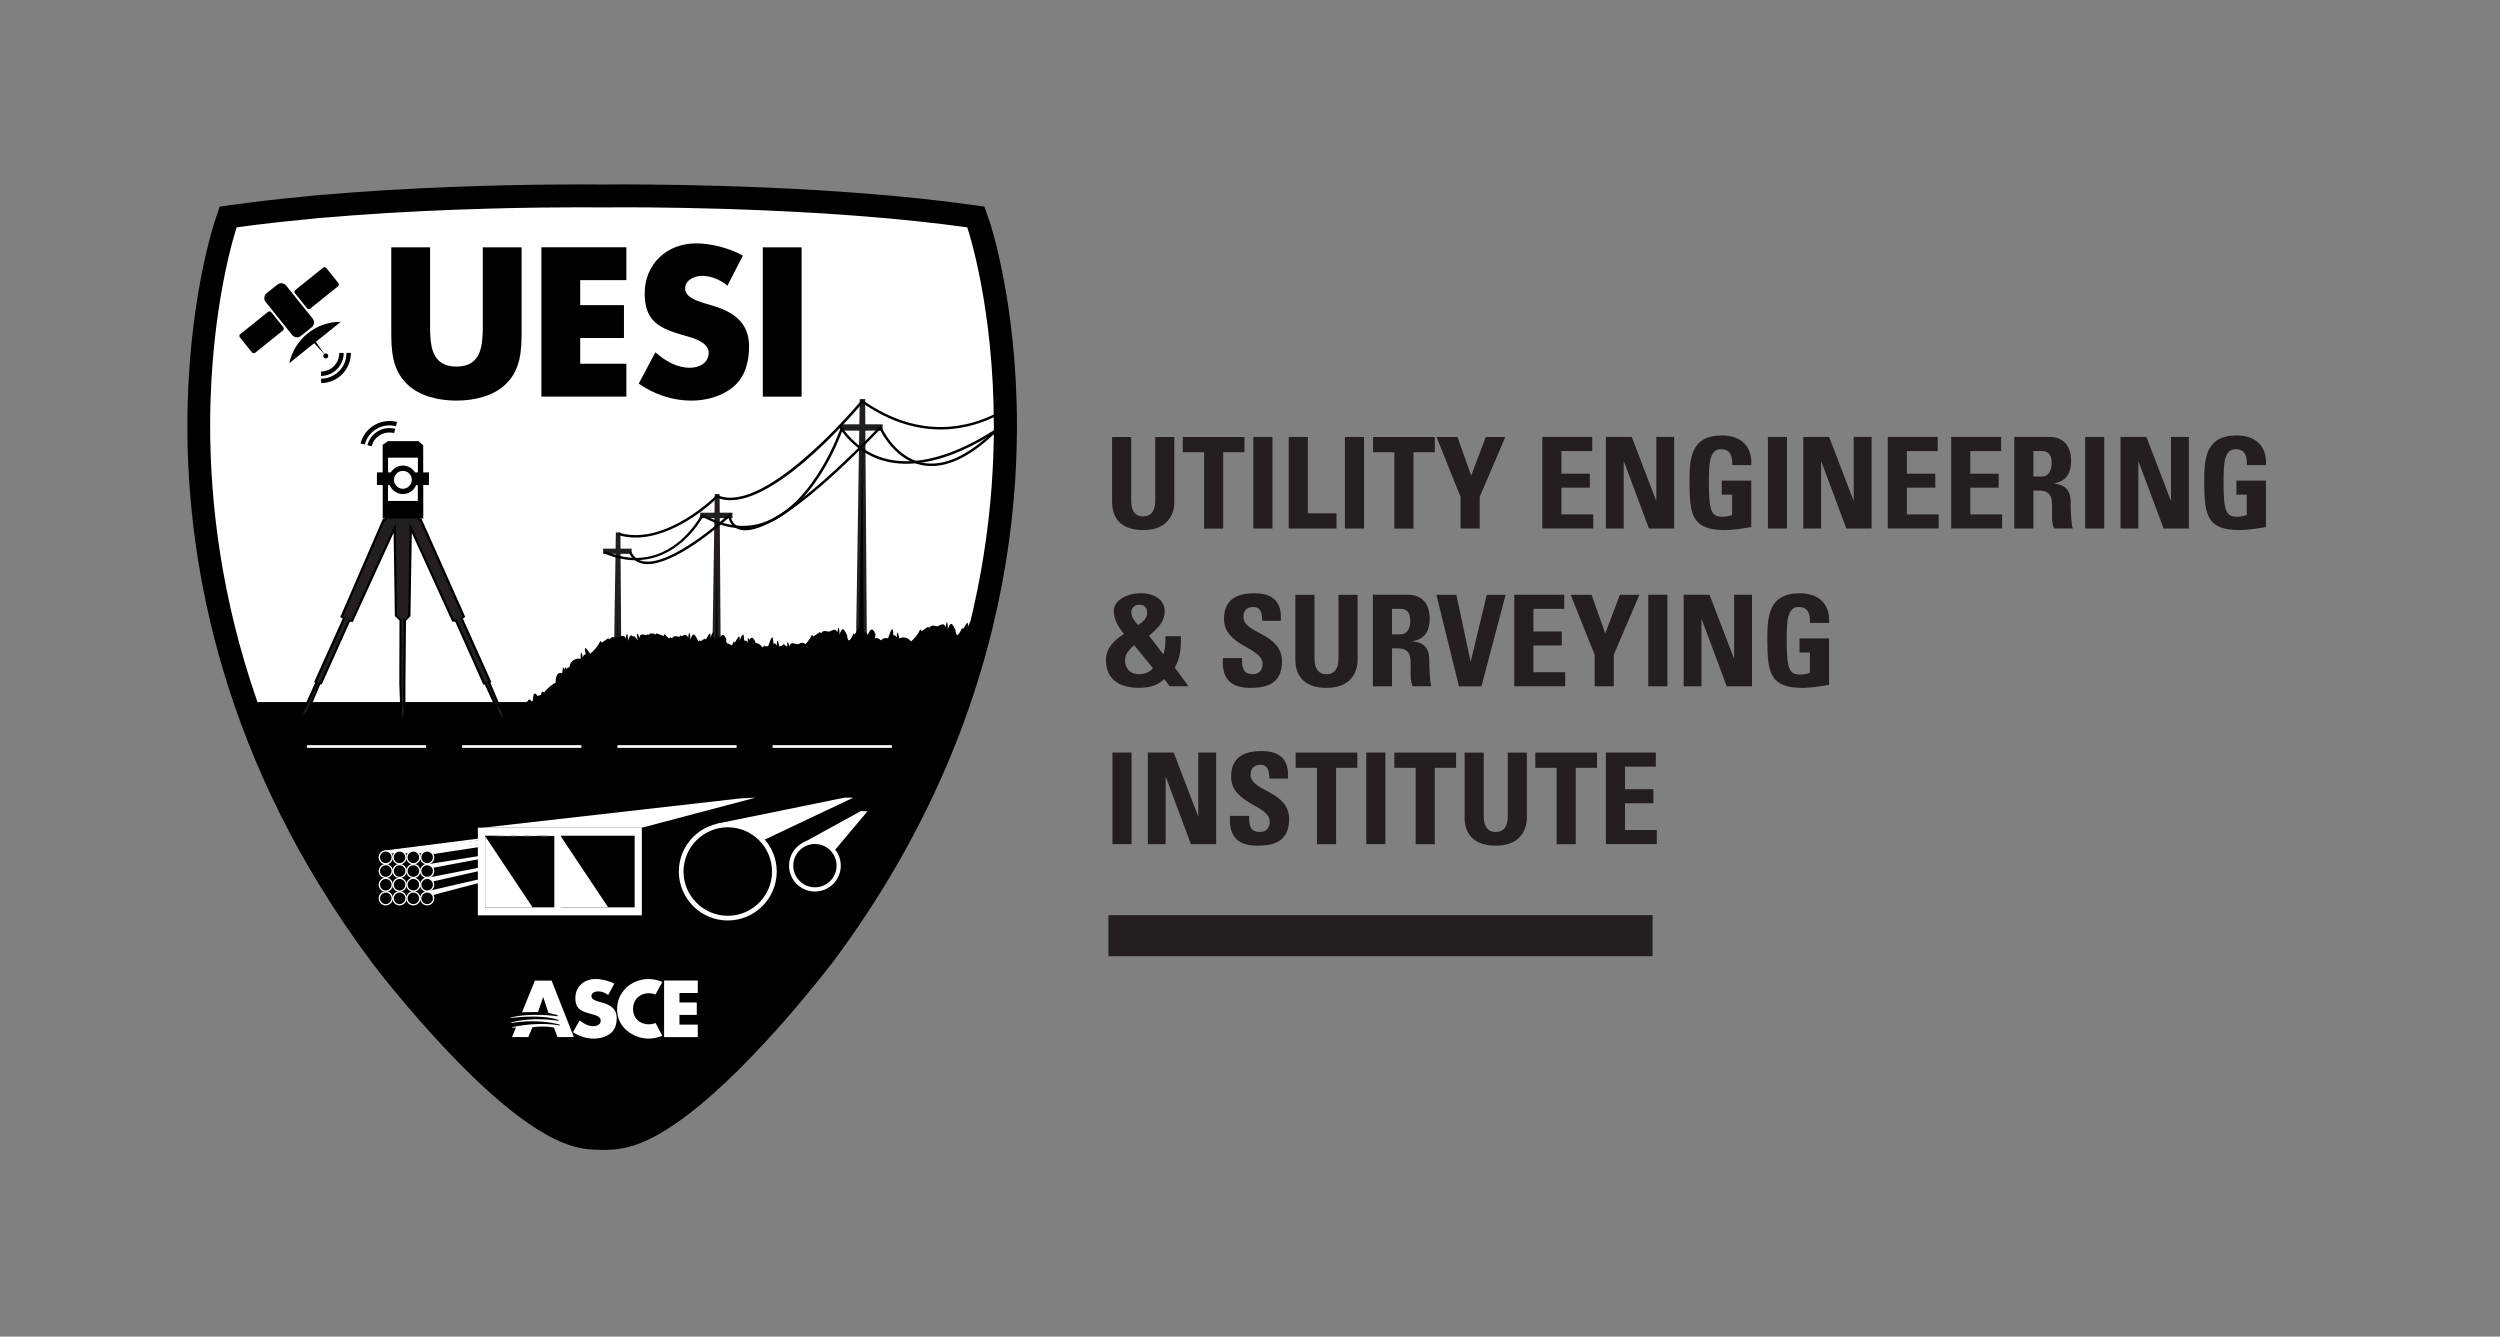 <?xml version="1.0" encoding="UTF-8"?>
<svg id="Layer_1" xmlns="http://www.w3.org/2000/svg" version="1.1" viewBox="0 0 404 216">
  <rect x="0" y="0" width="404" height="216" fill="#808080" stroke="none"/>
  <!-- Generator: Adobe Illustrator 29.1.0, SVG Export Plug-In . SVG Version: 2.1.0 Build 142)  -->
  <defs>
    <style>
      .st0 {
        fill: none;
      }

      .st1 {
        fill: #f5a71e;
      }

      .st1, .st2, .st3 {
        fill-rule: evenodd;
      }

      .st4, .st3 {
        fill: #231f20;
      }

      .st5 {
        fill: #010101;
        stroke: #231f20;
        stroke-miterlimit: 10;
        stroke-width: .5px;
      }

      .st6 {
        fill: #fff;
      }
    </style>
  </defs>
  <g>
    <polygon class="st6" points="162.48 90.7 162.48 68.32 159.7 43.17 157.36 34.72 129.12 32.93 99.59 31.82 61.87 33.38 36.59 35.83 33.46 48.77 32.57 71.39 34.58 92.93 40.31 114 155.74 114 162.48 90.7"/>
    <polygon class="st5" points="139.88 110.65 138.48 110.65 139.18 64.74 139.56 64.74 139.88 110.65"/>
    <rect class="st5" x="135.99" y="68.82" width="6.39" height=".52"/>
    <polygon class="st5" points="116.27 114 115.24 114 115.75 80.09 116.04 80.09 116.27 114"/>
    <rect class="st5" x="113.4" y="83.1" width="4.72" height=".38"/>
    <polygon class="st5" points="100.22 115.84 99.31 115.84 99.77 86.29 100.01 86.29 100.22 115.84"/>
    <rect class="st5" x="97.71" y="88.91" width="4.11" height=".34"/>
    <path d="M102.71,86.87c-.92,0-1.84-.12-2.76-.39l.11-.38c7.46,2.18,15.59-5.94,15.67-6.03l.1-.1.13.05c7.7,3.35,23.07-15.12,23.22-15.3l.12-.14.15.11c9.46,6.67,17.6,4.15,21.61,2.06l.19.35c-4.07,2.12-12.31,4.68-21.87-1.98-1.55,1.85-15.72,18.44-23.45,15.33-.83.81-6.88,6.42-13.21,6.42Z"/>
    <path d="M104.65,91.16c-.27,0-.53-.02-.77-.07-1.01-.19-1.76-.78-2.23-1.76l.36-.17c.42.87,1.06,1.37,1.95,1.54,4.55.87,13.69-7.47,13.78-7.56l.31-.28.02.42c0,.06.1,1.4,1.37,1.86,4.52,1.67,16.15-9.43,22.67-16.2l.21-.22.12.28s2.15,4.91,6.65,5.78c3.52.68,7.54-1.2,11.94-5.58l.28.28c-4.5,4.49-8.64,6.4-12.3,5.69-4.08-.79-6.28-4.68-6.81-5.75-14.44,14.95-20.42,17.01-22.9,16.09-1.07-.4-1.44-1.31-1.56-1.83-1.51,1.34-8.63,7.48-13.08,7.48Z"/>
    <path d="M102.74,90.54c-1.54,0-3.24-.32-5.1-1.11l.16-.37c4.28,1.81,8.18,1.38,11.61-1.28,2.57-1.99,3.89-4.56,3.91-4.59l.1-.19.18.1c3.54,2.01,6.95,2.41,10.15,1.19,7.9-3,12.02-14.91,12.06-15.03l.12-.36.23.31c7.56,10.29,20.39,3.13,25.56-.42l.23.33c-5.21,3.59-18.09,10.76-25.88.62-.33.9-1.33,3.4-2.95,6.11-1.87,3.13-4.99,7.21-9.22,8.81-3.27,1.24-6.73.87-10.31-1.12-.64,1.12-4.28,6.98-10.83,6.98Z"/>
    <g>
      <path d="M84.29,39.97v13.57c0,3.1-.13,6.18-2.53,8.51-2.02,1.98-5.18,2.69-8,2.69s-5.98-.7-8-2.69c-2.4-2.34-2.53-5.41-2.53-8.51v-13.57h6.27v12.71c0,3.14.22,6.56,4.26,6.56s4.26-3.42,4.26-6.56v-12.71h6.27Z"/>
      <path d="M93.76,45.28v4.03h7.07v5.31h-7.07v4.16h7.46v5.31h-13.73v-24.13h13.73v5.31h-7.46Z"/>
      <path d="M117.57,46.18c-1.15-.96-2.62-1.6-4.16-1.6-1.15,0-2.69.67-2.69,2.02s1.7,1.95,2.78,2.3l1.6.48c3.36.99,5.95,2.69,5.95,6.59,0,2.4-.58,4.86-2.5,6.5-1.89,1.6-4.42,2.27-6.85,2.27-3.04,0-6.02-1.02-8.48-2.75l2.69-5.06c1.57,1.38,3.42,2.5,5.57,2.5,1.47,0,3.04-.74,3.04-2.43s-2.46-2.37-3.81-2.75c-3.94-1.12-6.53-2.14-6.53-6.82s3.49-8.1,8.32-8.1c2.43,0,5.41.77,7.55,1.98l-2.5,4.86Z"/>
      <path d="M129.54,64.1h-6.27v-24.13h6.27v24.13Z"/>
    </g>
    <g>
      <path d="M45.61,45.71h2.24c.55,0,1,.45,1,1v6.85c0,.55-.45,1-1,1h-2.24c-.55,0-1-.45-1-1v-6.85c0-.55.45-1,1-1Z" transform="translate(-21.1 40.3) rotate(-38.76)"/>
      <path d="M48.29,44.64h5.76c.21,0,.37.17.37.37v3.11c0,.21-.17.37-.37.37h-5.76c-.21,0-.37-.17-.37-.37v-3.12c0-.21.17-.37.37-.37Z" transform="translate(-17.88 42.29) rotate(-38.76)"/>
      <path d="M39.4,51.77h5.76c.21,0,.37.17.37.37v3.11c0,.21-.17.37-.37.37h-5.76c-.21,0-.37-.17-.37-.37v-3.12c0-.21.17-.37.37-.37Z" transform="translate(-24.31 38.31) rotate(-38.77)"/>
      <path d="M49.73,53.87c-1.58,1.27-2.58,2.98-2.98,4.82l8.33-6.69c-1.88-.01-3.77.6-5.35,1.87"/>
      <polygon points="52.51 57.34 50.28 54.93 50.64 54.64 52.51 57.34"/>
      <path d="M52.9,57.83c-.17.14-.43.11-.57-.06-.14-.17-.11-.43.06-.57.17-.14.43-.11.57.06.14.17.11.43-.06.57"/>
    </g>
    <path d="M54.81,59.96c-.8.81-1.85,1.23-2.91,1.24v.71c1.25-.01,2.48-.5,3.42-1.45.93-.95,1.39-2.2,1.38-3.44h-.71c0,1.07-.38,2.13-1.18,2.94"/>
    <path d="M55.54,57.03h-.71c0,.77-.28,1.54-.85,2.12-.58.59-1.34.88-2.1.89v.71c.95,0,1.89-.38,2.61-1.11.71-.73,1.06-1.68,1.05-2.62"/>
    <g>
      <path d="M60.85,69.31c-.98.58-1.64,1.5-1.9,2.53l-.69-.18c.31-1.2,1.08-2.28,2.23-2.96,1.15-.68,2.47-.82,3.67-.51l-.18.69c-1.03-.27-2.15-.14-3.13.43"/>
      <path d="M63.87,69.3l-.18.69c-.74-.19-1.55-.1-2.26.31-.71.42-1.18,1.08-1.37,1.82l-.69-.18c.24-.92.82-1.74,1.7-2.25.88-.52,1.88-.63,2.8-.39"/>
    </g>
    <path d="M42.68,116.42s.02.05.03.07c0-.02,0-.03,0-.05,0,0-.02-.01-.02-.02"/>
    <path d="M43.1,117.52c-.13-.34-.26-.69-.39-1.03.05,1.06.28,1.4.39,1.03"/>
    <path d="M41.75,117.35c-.13.05-.51-.1-1-.46-.05-.07-.11-.13-.16-.17.58,2.03.51,2.27,1.16.63"/>
    <polygon class="st2" points="64.5 80.92 64.84 80.99 65.67 80.99 65.74 81.32 65.75 81.39 65.45 81.39 64.44 81.19 64.47 81.08 64.5 80.92"/>
    <polygon class="st2" points="64.44 81.19 64.43 81.32 64.4 81.45 65.09 81.59 66.09 81.68 65.79 81.59 65.75 81.39 65.45 81.39 64.44 81.19"/>
    <polygon class="st2" points="64.08 81.32 64.01 81.32 63.67 81.65 63.64 81.85 63.74 81.86 63.74 81.78 64.01 81.7 64.08 81.32"/>
    <polygon class="st2" points="64.08 81.32 64.26 81.32 64.43 81.32 64.4 81.45 64.38 81.59 64.01 81.7 64.08 81.32"/>
    <polygon class="st1" points="65.74 81.32 65.9 81.32 66.15 81.32 66.7 81.85 67.1 82.03 67.42 82.78 66.42 82.78 66.42 82.57 66.42 82.57 66.42 82.48 66.42 82.47 66.43 81.78 66.09 81.68 65.78 81.59 65.75 81.39 65.74 81.32"/>
    <polygon class="st2" points="67.64 81.78 67.24 81.59 66.69 81.85 67.1 82.03 67.64 81.78"/>
    <polygon class="st2" points="62.53 81.78 62.93 81.59 63.47 81.85 63.27 81.94 63.06 82.04 62.53 81.78"/>
    <polygon class="st2" points="63.47 81.85 63.67 81.65 63.64 81.85 63.74 81.86 63.74 81.94 63.27 81.94 63.47 81.85"/>
    <polygon class="st2" points="49.27 115.2 49.34 114.96 49.1 115.29 48.46 116.1 48.18 116.72 48.64 116.11 48.72 116.1 49.17 115.33 49.27 115.2"/>
    <polygon class="st2" points="82.17 116.07 82.09 116.1 82.53 117.02 82.68 116.95 82.57 116.62 82.57 116.62 82.17 116.07"/>
    <path d="M82.19,117.12c0-.42.29-.76.65-.76s.64.34.64.76-.29.76-.64.76-.65-.34-.65-.76"/>
    <path class="st0" d="M65.11,77.37c.47,0,.89-.23,1.15-.59h-2.31c.26.35.68.59,1.15.59Z"/>
    <path class="st0" d="M65.11,74.49c-.29,0-.57.09-.8.24h1.59c-.23-.15-.5-.24-.8-.24Z"/>
    <path class="st0" d="M65.11,78.23c-.96,0-1.79-.6-2.13-1.44h-.28v2.55h4.82v-2.55h-.28c-.34.84-1.16,1.44-2.13,1.44Z"/>
    <path class="st0" d="M62.7,74.73h.45c.41-.66,1.12-1.1,1.95-1.1s1.55.44,1.95,1.1h.46v-2.38h-4.82v2.38Z"/>
    <path class="st0" d="M85.47,113.45h-.07s.02.06.03.1c.01-.04.03-.07.04-.1Z"/>
    <path class="st0" d="M85.79,113.45h-.07s0,.01,0,.02c.02-.01.04-.01.06-.02Z"/>
    <path d="M157.13,101.46c-.11.07-.22.14-.32.19.03-.12.05-.24.07-.38.26-2.33-.82,1.2-.44-.08,0-1.66-.81,1.17-.96.24-.11.3-.21.49-.29.61-.29.56-.7,1.06-.79-.29-.03-.04-.05-.09-.08-.13-.03,0-.05-.06-.07-.13-.03-.06-.07-.13-.1-.19,0,.01-.01.02-.02.03,0-.02,0-.03.01-.05-.28-.51-.56-.87-.97.41.04-.77-.18-1.88-.35-.34-.35-1.03-1.11.02-1.55-.17-.45-.13-.83-.15-1.05.26l-.26-.15-1.02.7c-.07-.12-.15-.21-.23-.28-.32.73-.84,1.39-1.49,1.95-.27-.39-.71-.65-1.23-.65-.24,0-.46.06-.66.16-.12-.74-.47-1.57-.38-.13-.19-.35-.38-.41-.58-.36-.05-.9-.07-1.88-.85.45-.04,0-.08.02-.13,0-.43-.04-.77,0-.94.36-.33-.19-.65-.46-.99-.37.01.23-.04.66-.02,0-.04.01-.07.03-.11.05.02-.04.04-.07.05-.11.03-.07.05-.07.06-.04,0-.15.01-.34.03-.58-.3-.61-.59-1.29-1.28.17-.16-.74-.55-.23-.89-.09.03-.12.05-.24.07-.38.26-2.33-.82,1.2-.44-.08,0-1.66-.81,1.17-.96.24-.11.3-.21.49-.29.61-.29.56-.7,1.06-.79-.29-.03-.04-.05-.09-.08-.13-.03,0-.05-.06-.07-.13-.03-.06-.07-.13-.1-.19,0,.01-.01.02-.02.03,0-.02,0-.03.01-.05-.28-.51-.56-.87-.97.41.04-.77-.18-1.88-.35-.34-.35-1.03-1.11.02-1.55-.17-.45-.13-.83-.15-1.05.26l-.26-.15-1.02.7c-.07-.12-.15-.21-.23-.28-.24.56-.61,1.07-1.05,1.53-.29-.35-.66-.27-1.07-.06-.4.27-1.33-.64-1.49.44-.36-1.22-.44-.67-.36-.02-.08-.04-.16-.07-.25-.09-.29-.37-.46-.29-.58-.03-.16.02-.32.06-.46.13-.12-.74-.47-1.57-.38-.13-.19-.35-.39-.41-.58-.36-.05-.9-.07-1.88-.85.45-.02,0-.03,0-.05,0-.04-.02-.08-.03-.1,0-.13-.01-.25,0-.37,0-.12-.15-.21-.2-.19.03-.09.03-.17.08-.23.15-.22-.4-.63-.68-1.12-.74,0-.05,0-.08,0-.13-.26-.52-.51-1.08-1-.33-.14-.43-.3-.56-.24.43,0,0,0,0,0,.02-.03-.05-.06-.08-.08-.12-.07-.17-.16-.22-.26-.21-.08-.03-.15-.03-.23-.01-.04-.62-.06-1.27-.32-.87-.2.1-.67,1.64-.4.72,0-1.66-.81,1.17-.96.24-.11.3-.21.49-.29.61-.01.02-.02.04-.04.07-.25-.15-.49-.32-.75-.32,0-.01,0-.02,0-.03-.03-.04-.05-.09-.08-.14-.03,0-.05-.06-.07-.13,0,0,0-.01,0-.02,0-.11,0-.23.02-.37-.28-.56-.55-1.16-1.12-.14-.05-.41-.17-.6-.27.03-.1-.14-.22-.13-.36-.06-.12-.05-.25-.04-.38,0,0-.05.02-.09.03-.13.26-2.33-.82,1.2-.44-.08,0-1.29-.48.13-.78.39-.05,0-.09,0-.14,0-.02-.03-.04-.07-.05-.15-.02.06-.04.1-.06.15-.19.02-.36.11-.48.33l-.26-.15-.26.18c0-.06-.02-.11-.02-.18-.03-.04-.05-.09-.08-.14-.03,0-.05-.06-.07-.13-.03-.06-.07-.13-.1-.19,0,.01-.01.02-.02.03,0-.02,0-.03.01-.05-.28-.51-.56-.87-.97.41.04-.77-.18-1.88-.35-.34-.25-.73-.7-.42-1.1-.24-.05-.22-.14-.26-.31.08-.05,0-.09,0-.13-.02-.45-.13-.83-.15-1.05.26l-.26-.15-.25.17c-.26-.22-.5-.45-.7-.71-.06.09-.11.19-.15.32l-1.16-.43-.21.21c-.2-.21-.42-.24-.66-.17-.03-.14-.09-.08-.17.05-.08.04-.17.08-.25.13-.02.02-.05.02-.08.03-.04-.15-.12-.1-.22.03-.45-.03-1.09-.38-1.16.48-.54-1.45-.49-.32-.26.42-.42-.67-.65-.8-.81-.68-.23-.3-.47-.31-.79.7.04-.77-.18-1.88-.35-.34-.35-1.03-1.11.02-1.55-.17-.45-.13-.83-.15-1.05.26l-.26-.15-1.02.7c-.07-.12-.15-.21-.23-.28-.35.79-.93,1.5-1.65,2.08-1.08-1.63-.88-.74-.72.1-.2,0-.37.11-.47.49-.26-1.42-.4-.53-.34.22-.22-.04-.45-.05-.68.01-.62.16-1.05.66-1.12,1.23,0,.03-.01.06-.02.09-.2.08-.35.18-.48.29-.19-.45-.24-.22-.28.14-.11-.18-.2-.32-.28-.42-.05.33-.09.66-.14.98,0,0,0,0,0,.01-.96-.31-1.06.95-1.06,1.55-.73.31-1.33.93-1.87,1.59-.38-.39-.42,0-.47.36-.19.03-.37.09-.53.19-.87-1.07-.67.29-.85.82-.05.01-.1.03-.15.05-.53-.7-.54-.04-.87.25l70,.68c.82-1.28,1.72-3.45,2.12-4.74.92-2.98-1.7-5.73,0-8.18Z"/>
    <path d="M159.81,35.5l-.73-2.12-2.21-.3c-21.6-3-47.15-3.27-56.17-3.28-2.1,0-3.3.02-3.31.02h-.19s0,0,0,0c0,0-1.21-.02-3.31-.02-6.47,0-21.47.14-37.39,1.33-1.1.08-2.2.17-3.3.27-1.23.08-2.51.18-3.8.34-3.9.37-7.85.81-11.68,1.34l-1.08.15-1.13.16-.72,2.12c-.1.29-4.49,13.21-4.51,33.23v.08c0,22.66,5.71,54.44,29.78,86.66l.03.05.02.03c.5.66,5.76,7.53,12.41,14.51,3.49,3.66,7.36,7.38,11.23,10.29,3.88,2.87,7.75,5.18,11.98,5.41l1.15.04.33.02h.52s1.14-.06,1.14-.06c2.14-.1,4.19-.77,6.17-1.73,1.97-.97,3.89-2.24,5.82-3.67,5.79-4.37,11.65-10.55,16.13-15.66,2.23-2.56,4.11-4.84,5.44-6.5.66-.83,1.19-1.5,1.55-1.96.18-.23.32-.41.42-.54h-.01s.1-.1.1-.1l.08-.11c7.95-10.65,13.89-21.26,18.29-31.5h0c8.85-20.61,11.45-39.75,11.48-54.87h0s0-.34,0-.34c0-20.04-4.41-33-4.5-33.27ZM160.61,68.79v.02c0,12.53-1.79,27.91-7.64,44.64h-67.18s-.75-.08-.78,0h-43.13s-.25.03-.25.03c0,0-.03-.04-.04-.07-.01-.03-.02-.06-.03-.09-5.81-16.67-7.59-32.01-7.6-44.5v-.04c0-9.74,1.08-17.76,2.15-23.35,1.02-5.3,2.04-8.39,2.14-8.69,3.75-.52,7.63-.95,11.53-1.32,1.23-.15,2.44-.25,3.68-.33,1.12-.1,2.22-.18,3.3-.27,15.77-1.18,30.7-1.32,37.11-1.32,2.12,0,3.26.02,3.31.02h.24s1.15-.02,3.27-.02c8.92,0,34.38.28,55.62,3.24.24.72,4.28,13.07,4.29,31.95,0,.04,0,.07,0,.1Z"/>
    <g>
      <polygon class="st6" points="68.43 137.55 92.29 134.55 92.71 134.55 69.91 138.03 68.43 137.55"/>
      <polygon class="st6" points="66.23 137.44 90.1 134.45 90.52 134.45 67.71 137.92 66.23 137.44"/>
      <polygon class="st6" points="64.09 137.44 87.95 134.45 88.38 134.45 65.57 137.92 64.09 137.44"/>
      <polygon class="st6" points="62.16 137.44 85.72 134.45 86.14 134.45 63.33 137.92 62.16 137.44"/>
      <polygon class="st6" points="68.43 139.77 92.29 135.94 92.71 135.94 69.91 140.25 68.43 139.77"/>
      <polygon class="st6" points="68.43 141.97 92.29 137.3 92.71 137.3 69.91 142.45 68.43 141.97"/>
      <polygon class="st6" points="68.43 144.16 92.29 138.66 92.71 138.66 69.91 144.65 68.43 144.16"/>
      <g>
        <path d="M69.03,139.59c-.57,0-1.04-.47-1.04-1.04s.47-1.04,1.04-1.04,1.04.47,1.04,1.04c0,.57-.47,1.04-1.04,1.04"/>
        <path d="M69.03,141.8c-.57,0-1.04-.47-1.04-1.04,0-.57.47-1.04,1.04-1.04s1.04.47,1.04,1.04c0,.57-.47,1.04-1.04,1.04"/>
        <path d="M69.03,144.01c-.57,0-1.04-.47-1.04-1.04,0-.57.47-1.04,1.04-1.04s1.04.47,1.04,1.04-.47,1.04-1.04,1.04"/>
        <path d="M69.03,146.21c-.57,0-1.04-.47-1.04-1.04,0-.57.47-1.04,1.04-1.04s1.04.47,1.04,1.04c0,.57-.47,1.04-1.04,1.04"/>
        <path d="M66.8,139.59c-.57,0-1.04-.47-1.04-1.04,0-.57.47-1.04,1.04-1.04s1.04.47,1.04,1.04c0,.57-.47,1.04-1.04,1.04"/>
        <path d="M66.8,141.8c-.57,0-1.04-.47-1.04-1.04s.47-1.04,1.04-1.04,1.04.47,1.04,1.04c0,.57-.47,1.04-1.04,1.04"/>
        <path d="M66.8,144.01c-.57,0-1.04-.47-1.04-1.04,0-.57.47-1.04,1.04-1.04s1.04.47,1.04,1.04c0,.57-.47,1.04-1.04,1.04"/>
        <path d="M66.8,146.21c.57,0,1.04-.47,1.04-1.04s-.47-1.04-1.04-1.04-1.04.47-1.04,1.04c0,.57.47,1.04,1.04,1.04"/>
        <path d="M64.57,139.59c-.57,0-1.04-.47-1.04-1.04,0-.57.47-1.04,1.04-1.04s1.04.47,1.04,1.04c0,.57-.47,1.04-1.04,1.04"/>
        <path d="M64.57,141.8c-.57,0-1.04-.47-1.04-1.04,0-.57.47-1.04,1.04-1.04s1.04.47,1.04,1.04c0,.57-.47,1.04-1.04,1.04"/>
        <path d="M64.57,144.01c-.57,0-1.04-.47-1.04-1.04,0-.57.47-1.04,1.04-1.04s1.04.47,1.04,1.04c0,.57-.47,1.04-1.04,1.04"/>
        <path d="M64.57,146.21c-.57,0-1.04-.47-1.04-1.04s.47-1.04,1.04-1.04,1.04.47,1.04,1.04c0,.57-.47,1.04-1.04,1.04"/>
        <path d="M62.34,139.59c-.57,0-1.04-.47-1.04-1.04,0-.57.47-1.04,1.04-1.04s1.04.47,1.04,1.04c0,.57-.47,1.04-1.04,1.04"/>
        <path d="M62.34,141.8c-.57,0-1.04-.47-1.04-1.04,0-.57.47-1.04,1.04-1.04s1.04.47,1.04,1.04c0,.57-.47,1.04-1.04,1.04"/>
        <path d="M62.34,144.01c-.57,0-1.04-.47-1.04-1.04,0-.57.47-1.04,1.04-1.04s1.04.47,1.04,1.04c0,.57-.47,1.04-1.04,1.04"/>
        <path d="M62.34,146.21c-.57,0-1.04-.47-1.04-1.04,0-.57.47-1.04,1.04-1.04s1.04.47,1.04,1.04c0,.57-.47,1.04-1.04,1.04"/>
      </g>
      <g>
        <path class="st6" d="M69.03,139.7c-.64,0-1.15-.52-1.15-1.15s.52-1.15,1.15-1.15,1.15.52,1.15,1.15-.52,1.15-1.15,1.15ZM69.03,137.62c-.51,0-.93.42-.93.93s.42.93.93.93.93-.42.93-.93-.42-.93-.93-.93Z"/>
        <path class="st6" d="M69.03,141.91c-.64,0-1.15-.52-1.15-1.15s.52-1.15,1.15-1.15,1.15.52,1.15,1.15-.52,1.15-1.15,1.15ZM69.03,139.83c-.51,0-.93.42-.93.93s.42.93.93.93.93-.42.93-.93-.42-.93-.93-.93Z"/>
        <path class="st6" d="M69.03,144.12c-.64,0-1.15-.52-1.15-1.15s.52-1.15,1.15-1.15,1.15.52,1.15,1.15-.52,1.15-1.15,1.15ZM69.03,142.04c-.51,0-.93.42-.93.93s.42.93.93.93.93-.42.93-.93-.42-.93-.93-.93Z"/>
        <path class="st6" d="M69.03,146.32c-.64,0-1.15-.52-1.15-1.15s.52-1.15,1.15-1.15,1.15.52,1.15,1.15-.52,1.15-1.15,1.15ZM69.03,144.24c-.51,0-.93.42-.93.93s.42.93.93.93.93-.42.93-.93-.42-.93-.93-.93Z"/>
      </g>
      <g>
        <path class="st6" d="M66.8,139.7c-.64,0-1.15-.52-1.15-1.15s.52-1.15,1.15-1.15,1.15.52,1.15,1.15-.52,1.15-1.15,1.15ZM66.8,137.62c-.51,0-.93.42-.93.93s.42.93.93.93.93-.42.93-.93-.42-.93-.93-.93Z"/>
        <path class="st6" d="M66.8,141.91c-.64,0-1.15-.52-1.15-1.15s.52-1.15,1.15-1.15,1.15.52,1.15,1.15-.52,1.15-1.15,1.15ZM66.8,139.83c-.51,0-.93.42-.93.93s.42.93.93.93.93-.42.93-.93-.42-.93-.93-.93Z"/>
        <path class="st6" d="M66.8,144.12c-.64,0-1.15-.52-1.15-1.15s.52-1.15,1.15-1.15,1.15.52,1.15,1.15-.52,1.15-1.15,1.15ZM66.8,142.04c-.51,0-.93.42-.93.93s.42.93.93.93.93-.42.93-.93-.42-.93-.93-.93Z"/>
        <path class="st6" d="M66.8,146.32c-.64,0-1.15-.52-1.15-1.15s.52-1.15,1.15-1.15,1.15.52,1.15,1.15-.52,1.15-1.15,1.15ZM66.8,144.24c-.51,0-.93.42-.93.93s.42.93.93.93.93-.42.93-.93-.42-.93-.93-.93Z"/>
      </g>
      <g>
        <path class="st6" d="M64.57,139.7c-.64,0-1.15-.52-1.15-1.15s.52-1.15,1.15-1.15,1.15.52,1.15,1.15-.52,1.15-1.15,1.15ZM64.57,137.62c-.51,0-.93.42-.93.93s.42.93.93.93.93-.42.93-.93-.42-.93-.93-.93Z"/>
        <path class="st6" d="M64.57,141.91c-.64,0-1.15-.52-1.15-1.15s.52-1.15,1.15-1.15,1.15.52,1.15,1.15-.52,1.15-1.15,1.15ZM64.57,139.83c-.51,0-.93.42-.93.93s.42.93.93.93.93-.42.93-.93-.42-.93-.93-.93Z"/>
        <path class="st6" d="M64.57,144.12c-.64,0-1.15-.52-1.15-1.15s.52-1.15,1.15-1.15,1.15.52,1.15,1.15-.52,1.15-1.15,1.15ZM64.57,142.04c-.51,0-.93.42-.93.93s.42.93.93.93.93-.42.93-.93-.42-.93-.93-.93Z"/>
        <path class="st6" d="M64.57,146.32c-.64,0-1.15-.52-1.15-1.15s.52-1.15,1.15-1.15,1.15.52,1.15,1.15-.52,1.15-1.15,1.15ZM64.57,144.24c-.51,0-.93.42-.93.93s.42.93.93.93.93-.42.93-.93-.42-.93-.93-.93Z"/>
      </g>
      <g>
        <path class="st6" d="M62.34,139.7c-.64,0-1.15-.52-1.15-1.15s.52-1.15,1.15-1.15,1.15.52,1.15,1.15-.52,1.15-1.15,1.15ZM62.34,137.62c-.51,0-.93.42-.93.93s.42.93.93.93.93-.42.93-.93-.42-.93-.93-.93Z"/>
        <path class="st6" d="M62.34,141.91c-.64,0-1.15-.52-1.15-1.15s.52-1.15,1.15-1.15,1.15.52,1.15,1.15-.52,1.15-1.15,1.15ZM62.34,139.83c-.51,0-.93.42-.93.93s.42.93.93.93.93-.42.93-.93-.42-.93-.93-.93Z"/>
        <path class="st6" d="M62.34,144.12c-.64,0-1.15-.52-1.15-1.15s.52-1.15,1.15-1.15,1.15.52,1.15,1.15-.52,1.15-1.15,1.15ZM62.34,142.04c-.51,0-.93.42-.93.93s.42.93.93.93.93-.42.93-.93-.42-.93-.93-.93Z"/>
        <path class="st6" d="M62.34,146.32c-.64,0-1.15-.52-1.15-1.15s.52-1.15,1.15-1.15,1.15.52,1.15,1.15-.52,1.15-1.15,1.15ZM62.34,144.24c-.51,0-.93.42-.93.93s.42.93.93.93.93-.42.93-.93-.42-.93-.93-.93Z"/>
      </g>
    </g>
    <rect x="77.74" y="135.13" width="25.8" height="12.33"/>
    <path d="M118.11,119.7c.12-.07.24-.12.36-.15-.12-.2-.24.03-.36.15"/>
    <g>
      <rect class="st6" x="49.59" y="120.42" width="19.27" height=".43"/>
      <rect class="st6" x="74.68" y="120.42" width="19.27" height=".43"/>
      <rect class="st6" x="99.77" y="120.42" width="19.27" height=".43"/>
      <rect class="st6" x="124.85" y="120.42" width="19.27" height=".43"/>
    </g>
    <g>
      <path class="st6" d="M97.3,162.02l-.63-.18c-.43-.13-1.1-.34-1.1-.87s.61-.77,1.06-.77c.61,0,1.19.24,1.65.6l.99-1.84c-.85-.46-2.03-.75-2.99-.75-1.92,0-3.3,1.21-3.3,3.07s1.03,2.16,2.59,2.59c.53.15,1.51.37,1.51,1.04s-.62.92-1.2.92c-.85,0-1.59-.43-2.21-.94l-1.07,1.91c.98.66,2.15,1.04,3.36,1.04.96,0,1.97-.26,2.72-.86.76-.62.98-1.56.98-2.47,0-1.48-1.02-2.12-2.36-2.5"/>
      <path class="st6" d="M101.13,159.69c-.91.9-1.41,2.1-1.41,3.35,0,1.36.48,2.54,1.53,3.45.99.86,2.26,1.35,3.59,1.35.77,0,1.37-.18,2.19-.43v-.04s-1.09-2.05-1.09-2.05c-.33.13-.69.21-1.05.21-1.55,0-2.59-1.04-2.59-2.49s1.03-2.53,2.55-2.53c.37,0,.73.07,1.07.21l1.11-2.02v-.03c-.74-.29-1.47-.46-2.27-.46-1.34,0-2.7.56-3.64,1.48"/>
      <path class="st6" d="M90.09,167.6c-.09,0,2.64-.02,2.64-.02l-3.59-9.11h-2.7s-2.08,5.11-2.08,5.11l2.59-.04.83-2.43.85,2.58,1.47.35.04.19s-4.49-.64-7.67.22v.07s4.95-.71,7.78.31l.03.14s-3.96-.73-7.65.25c.02.09.02.11.02.11,0,0,3.83-.81,7.77.24v.03s.04.13.04.13c0,0-2.95-.72-7.67.25l.02.11s.28-.04.57-.05l-.64,1.55h2.64l.66-1.59s1.97-.28,3.47.06l.58,1.53Z"/>
      <polygon class="st6" points="109.8 160.47 109.8 162 112.6 162 112.6 164.01 109.8 164.01 109.8 165.58 112.76 165.58 112.76 167.6 107.32 167.6 107.32 158.45 112.76 158.45 112.76 160.47 109.8 160.47"/>
    </g>
    <g>
      <polygon class="st6" points="115.83 133.11 136.47 128.9 137.9 128.9 123.45 135.74 119.95 133.65 115.83 133.11"/>
      <path class="st6" d="M117.61,148.75c-4.36,0-7.91-3.55-7.91-7.91s3.55-7.91,7.91-7.91,7.91,3.55,7.91,7.91-3.55,7.91-7.91,7.91ZM117.61,133.69c-3.94,0-7.15,3.21-7.15,7.15s3.21,7.15,7.15,7.15,7.15-3.21,7.15-7.15-3.21-7.15-7.15-7.15Z"/>
    </g>
    <g>
      <polygon class="st6" points="139.11 131.07 129.68 136.25 132.7 136.13 134.86 137.44 140.18 131.11 139.11 131.07"/>
      <path class="st6" d="M131.69,144.07c-2.3,0-4.18-1.87-4.18-4.18s1.87-4.18,4.18-4.18,4.18,1.87,4.18,4.18-1.87,4.18-4.18,4.18ZM131.69,136.39c-1.93,0-3.5,1.57-3.5,3.5s1.57,3.5,3.5,3.5,3.5-1.57,3.5-3.5-1.57-3.5-3.5-3.5Z"/>
    </g>
    <g>
      <g>
        <polyline class="st6" points="90.61 135.13 98.28 146.63 90.61 146.63"/>
        <polyline class="st6" points="78.4 135.13 86.06 146.63 78.4 146.63"/>
        <path class="st6" d="M77.22,147.92h26.5v-14.17h-26.5v14.17ZM102.56,146.63h-24.17v-11.58h24.17v11.58Z"/>
        <polygon class="st6" points="119.57 129.03 77.99 133.76 103.72 133.76 122.09 128.9 119.57 129.03"/>
      </g>
      <rect class="st6" x="89.58" y="134.8" width="1.1" height="12.66"/>
    </g>
    <polygon class="st3" points="62.41 83.64 62.2 84.08 61.97 84.08 55.21 99.67 55.62 99.89 50.99 110.16 51.17 110.26 49.44 114.11 48.93 114.93 48.52 116.33 49.22 115.6 49.78 114.86 51.62 110.48 51.88 110.42 56.42 100.3 56.89 100.35 63.76 85.33 63.97 99.5 64.72 100.23 64.7 110.42 64.83 114.19 64.72 114.99 64.96 116.85 65.17 116.85 65.43 114.86 65.34 114.08 65.34 110.43 65.43 100.24 66.15 99.5 66.38 85.33 73.18 100.24 73.7 100.33 78.22 110.45 78.45 110.45 80.16 114.16 80.4 114.93 81.5 116.89 81.63 116.85 81.22 114.93 80.58 113.98 79 110.24 79.17 110.17 74.58 99.96 74.95 99.65 67.99 84.03 67.81 84.03 67.46 83.3 62.53 83.3 62.41 83.64"/>
    <path d="M81.41,117.1l-1.16-2.08-.25-.8-1.66-3.59h-.24l-4.52-10.14-.52-.08-.04-.09-6.47-14.2-.22,13.45-.72.74-.09,10.11v3.65l.09.76-.28,2.18h-.52l-.26-2.04.11-.83-.13-3.73.03-10.13-.75-.73v-.07s-.2-13.38-.2-13.38l-6.6,14.42-.47-.05-4.53,10.09-.26.05-1.83,4.34-.56.74-1.22,1.27.64-2.15.51-.82,1.65-3.68-.18-.09,4.63-10.27-.41-.22,6.88-15.85h.24l.16-.34.15-.44h5.17l.35.73h.19l7.06,15.85-.37.3,4.6,10.25-.17.08,1.52,3.58.65.99.45,2.08-.43.12ZM64.9,114.99l.16,1.27.19-1.42-.09-.74v-3.67s.09-10.26.09-10.26l.72-.75.24-14.89,7.09,15.55.52.09,4.51,10.1h.23l1.76,3.81.25.79.73,1.3-.25-1.17-.62-.93-1.67-3.93.17-.07-4.57-10.17.37-.3-6.85-15.39h-.18l-.35-.73h-4.7l-.07.22-.26.56h-.23l-6.65,15.33.41.22-4.63,10.27.18.09-1.79,4-.5.82-.2.68.19-.2.53-.71,1.87-4.45.26-.05,4.56-10.16.47.05,7.15-15.63.22,14.89.75.73v.08l-.03,10.2.13,3.76-.1.81Z"/>
    <g>
      <rect class="st6" x="62.53" y="71.2" width="5.11" height="9.72"/>
      <path class="st6" d="M67.75,81.04h-5.34v-9.95h5.34v9.95ZM62.64,80.81h4.89v-9.5h-4.89v9.5Z"/>
    </g>
    <path d="M68.39,76.34v-4.38l-.76-.67h-2.52s-2.42,0-2.42,0l-.85.59v4.46h-.93v2.04h.94v5.41h6.55v-5.41h.92v-2.04h-.92ZM67.52,80.95h-4.82v-2.55h.28c.34.84,1.16,1.44,2.13,1.44s1.79-.6,2.13-1.44h.28v2.55ZM63.67,77.54c0-.5.26-.94.64-1.2.23-.15.5-.24.8-.24s.57.09.8.24c.39.26.64.7.64,1.2,0,.32-.11.62-.29.86-.26.35-.68.59-1.15.59s-.89-.23-1.15-.59c-.18-.24-.29-.53-.29-.86ZM67.52,76.34h-.46c-.4-.66-1.12-1.1-1.95-1.1s-1.55.44-1.95,1.1h-.45v-2.38h4.82v2.38Z"/>
  </g>
  <rect class="st4" x="179.12" y="147.89" width="87.94" height="6.63"/>
  <g>
    <path class="st4" d="M189.77,70.62v10.49c0,2.21-1.25,4.55-5.02,4.55-3.4,0-5.04-1.76-5.04-4.55v-10.49h3.09v10.29c0,1.82.78,2.54,1.91,2.54,1.35,0,1.97-.9,1.97-2.54v-10.29h3.09Z"/>
    <path class="st4" d="M201.11,70.62v2.46h-3.44v12.34h-3.09v-12.34h-3.44v-2.46h9.98Z"/>
    <path class="st4" d="M202.54,85.41v-14.8h3.09v14.8h-3.09Z"/>
    <path class="st4" d="M208.26,85.41v-14.8h3.09v12.34h4.63v2.46h-7.73Z"/>
    <path class="st4" d="M217.34,85.41v-14.8h3.09v14.8h-3.09Z"/>
    <path class="st4" d="M231.86,70.62v2.46h-3.44v12.34h-3.09v-12.34h-3.44v-2.46h9.98Z"/>
    <path class="st4" d="M236.02,80.29l-3.87-9.67h3.38l2.21,6.25,2.36-6.25h3.16l-4.14,9.67v5.12h-3.09v-5.12Z"/>
    <path class="st4" d="M249.24,85.41v-14.8h8.07v2.28h-4.98v3.65h4.59v2.27h-4.59v4.32h5.14v2.27h-8.24Z"/>
    <path class="st4" d="M259.51,85.41v-14.8h4.18l3.93,10.25h.04v-10.25h2.89v14.8h-4.08l-4.04-10.82h-.04v10.82h-2.89Z"/>
    <path class="st4" d="M279.93,75.17c.02-1.37-.2-2.58-1.84-2.58-1.93,0-1.93,2.6-1.93,5.47,0,4.63.45,5.45,2.21,5.45.51,0,1.07-.12,1.54-.29v-3.28h-1.68v-2.27h4.77v7.5c-.84.16-2.95.49-4.18.49-5.21,0-5.8-2.15-5.8-7.77,0-3.73.18-7.52,5.25-7.52,3.03,0,4.92,1.7,4.73,4.8h-3.07Z"/>
    <path class="st4" d="M285.69,85.41v-14.8h3.09v14.8h-3.09Z"/>
    <path class="st4" d="M291.41,85.41v-14.8h4.18l3.93,10.25h.04v-10.25h2.89v14.8h-4.08l-4.04-10.82h-.04v10.82h-2.89Z"/>
    <path class="st4" d="M305.06,85.41v-14.8h8.07v2.28h-4.98v3.65h4.59v2.27h-4.59v4.32h5.14v2.27h-8.24Z"/>
    <path class="st4" d="M315.31,85.41v-14.8h8.07v2.28h-4.98v3.65h4.59v2.27h-4.59v4.32h5.14v2.27h-8.24Z"/>
    <path class="st4" d="M328.6,85.41h-3.09v-14.8h5.72c2.11,0,3.46,1.35,3.46,3.87,0,1.89-.74,3.3-2.75,3.63v.04c.68.08,2.68.25,2.68,2.91,0,.94.06,3.73.35,4.34h-3.03c-.41-.9-.33-1.91-.33-2.87,0-1.76.16-3.26-2.21-3.26h-.8v6.13ZM328.6,77.01h1.37c1.23,0,1.58-1.23,1.58-2.17,0-1.41-.59-1.95-1.58-1.95h-1.37v4.12Z"/>
    <path class="st4" d="M336.96,85.41v-14.8h3.09v14.8h-3.09Z"/>
    <path class="st4" d="M342.68,85.41v-14.8h4.18l3.93,10.25h.04v-10.25h2.89v14.8h-4.08l-4.04-10.82h-.04v10.82h-2.89Z"/>
    <path class="st4" d="M363.1,75.17c.02-1.37-.21-2.58-1.84-2.58-1.93,0-1.93,2.6-1.93,5.47,0,4.63.45,5.45,2.21,5.45.51,0,1.07-.12,1.54-.29v-3.28h-1.68v-2.27h4.78v7.5c-.84.16-2.95.49-4.18.49-5.21,0-5.8-2.15-5.8-7.77,0-3.73.18-7.52,5.25-7.52,3.03,0,4.92,1.7,4.73,4.8h-3.07Z"/>
    <path class="st4" d="M188.13,109.74c-1.17,1.15-2.54,1.41-4.12,1.41-3.4,0-5.29-1.6-5.29-4.49,0-1.97,1.37-3.22,2.91-4.22-.78-1-1.64-2.17-1.64-3.71,0-1.64,1.95-2.87,4.47-2.87,1.41,0,3.75.66,3.75,2.89,0,1.93-1.33,2.91-2.52,3.98l2.32,3.03c.27-.96.33-1.52.33-2.95h2.5c0,1.54,0,3.46-1,5.06l2.23,3.03h-3.03l-.9-1.17ZM183.31,104.27c-.74.57-1.5,1.41-1.5,2.4,0,1.41.84,2.28,2.25,2.28.88,0,1.72-.29,2.25-.98l-3.01-3.69ZM185.38,98.99c0-.78-.47-1.27-1.27-1.27-.66,0-1.29.47-1.29,1.17,0,.84.55,1.52,1.09,2.13.72-.45,1.48-1.11,1.48-2.03Z"/>
    <path class="st4" d="M202.01,111.16c-3.83,0-4.55-2.25-4.39-4.82h3.09c0,1.41.06,2.6,1.76,2.6,1.05,0,1.56-.68,1.56-1.68,0-2.66-6.23-2.83-6.23-7.23,0-2.32,1.11-4.16,4.88-4.16,3.01,0,4.51,1.35,4.3,4.45h-3.01c0-1.11-.18-2.23-1.43-2.23-1,0-1.6.55-1.6,1.58,0,2.81,6.23,2.56,6.23,7.21,0,3.83-2.81,4.28-5.16,4.28Z"/>
    <path class="st4" d="M219.39,96.12v10.49c0,2.21-1.25,4.55-5.02,4.55-3.4,0-5.04-1.76-5.04-4.55v-10.49h3.09v10.29c0,1.82.78,2.54,1.91,2.54,1.35,0,1.97-.9,1.97-2.54v-10.29h3.09Z"/>
    <path class="st4" d="M224.95,110.91h-3.09v-14.8h5.72c2.11,0,3.46,1.35,3.46,3.87,0,1.89-.74,3.3-2.75,3.63v.04c.68.08,2.68.25,2.68,2.91,0,.94.06,3.73.35,4.34h-3.03c-.41-.9-.33-1.91-.33-2.87,0-1.76.16-3.26-2.21-3.26h-.8v6.13ZM224.95,102.51h1.37c1.23,0,1.58-1.23,1.58-2.17,0-1.41-.59-1.95-1.58-1.95h-1.37v4.12Z"/>
    <path class="st4" d="M232.13,96.12h3.22l2.29,10.76h.04l2.58-10.76h3.05l-3.91,14.8h-3.63l-3.65-14.8Z"/>
    <path class="st4" d="M244.71,110.91v-14.8h8.07v2.28h-4.98v3.65h4.59v2.27h-4.59v4.32h5.14v2.27h-8.24Z"/>
    <path class="st4" d="M257.69,105.79l-3.87-9.67h3.38l2.21,6.25,2.36-6.25h3.16l-4.14,9.67v5.12h-3.09v-5.12Z"/>
    <path class="st4" d="M266.36,110.91v-14.8h3.09v14.8h-3.09Z"/>
    <path class="st4" d="M272.08,110.91v-14.8h4.18l3.93,10.25h.04v-10.25h2.89v14.8h-4.08l-4.04-10.82h-.04v10.82h-2.89Z"/>
    <path class="st4" d="M292.5,100.67c.02-1.37-.21-2.58-1.84-2.58-1.93,0-1.93,2.6-1.93,5.47,0,4.63.45,5.45,2.21,5.45.51,0,1.07-.12,1.54-.29v-3.28h-1.68v-2.27h4.78v7.5c-.84.16-2.95.49-4.18.49-5.21,0-5.8-2.15-5.8-7.77,0-3.73.18-7.52,5.25-7.52,3.03,0,4.92,1.7,4.73,4.8h-3.07Z"/>
    <path class="st4" d="M179.77,136.41v-14.8h3.09v14.8h-3.09Z"/>
    <path class="st4" d="M185.49,136.41v-14.8h4.18l3.93,10.25h.04v-10.25h2.89v14.8h-4.08l-4.04-10.82h-.04v10.82h-2.89Z"/>
    <path class="st4" d="M203.16,136.66c-3.83,0-4.55-2.25-4.39-4.82h3.09c0,1.41.06,2.6,1.76,2.6,1.05,0,1.56-.68,1.56-1.68,0-2.66-6.23-2.83-6.23-7.23,0-2.32,1.11-4.16,4.88-4.16,3.01,0,4.51,1.35,4.3,4.45h-3.01c0-1.11-.18-2.23-1.43-2.23-1,0-1.6.55-1.6,1.58,0,2.81,6.23,2.56,6.23,7.21,0,3.83-2.81,4.28-5.16,4.28Z"/>
    <path class="st4" d="M219.35,121.62v2.46h-3.44v12.34h-3.09v-12.34h-3.44v-2.46h9.98Z"/>
    <path class="st4" d="M220.79,136.41v-14.8h3.09v14.8h-3.09Z"/>
    <path class="st4" d="M235.3,121.62v2.46h-3.44v12.34h-3.09v-12.34h-3.44v-2.46h9.98Z"/>
    <path class="st4" d="M246.74,121.62v10.49c0,2.21-1.25,4.55-5.02,4.55-3.4,0-5.04-1.76-5.04-4.55v-10.49h3.09v10.29c0,1.82.78,2.54,1.91,2.54,1.35,0,1.97-.9,1.97-2.54v-10.29h3.09Z"/>
    <path class="st4" d="M258.08,121.62v2.46h-3.44v12.34h-3.09v-12.34h-3.44v-2.46h9.98Z"/>
    <path class="st4" d="M259.51,136.41v-14.8h8.07v2.28h-4.98v3.65h4.59v2.27h-4.59v4.32h5.14v2.27h-8.24Z"/>
  </g>
</svg>
